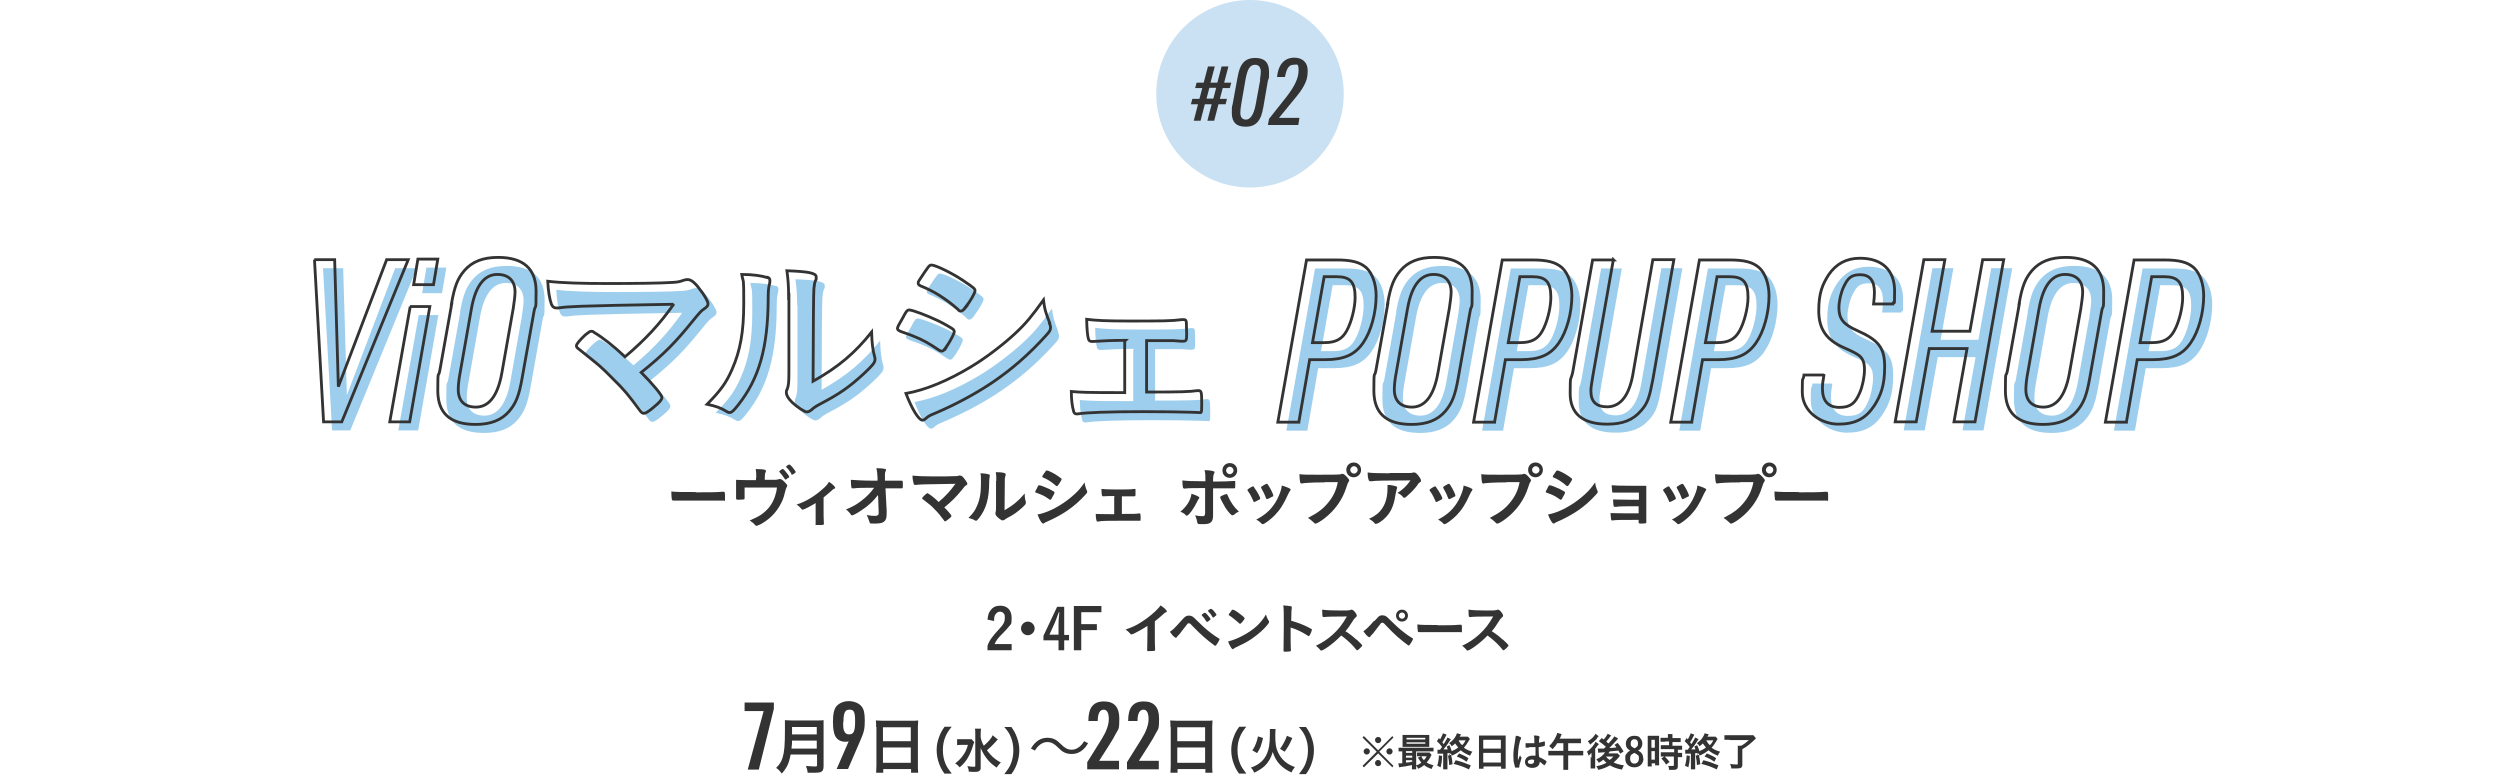 <?xml version="1.0" encoding="UTF-8"?>
<svg xmlns="http://www.w3.org/2000/svg" xmlns:xlink="http://www.w3.org/1999/xlink" version="1.1" viewBox="0 0 880 274">
  <defs>
    <clipPath id="clippath">
      <rect width="880" height="274" style="fill: none;"/>
    </clipPath>
  </defs>
  <!-- Generator: Adobe Illustrator 28.7.7, SVG Export Plug-In . SVG Version: 1.2.0 Build 194)  -->
  <g>
    <g id="_レイヤー_1" data-name="レイヤー_1">
      <g style="clip-path: url(#clippath);">
        <g id="_大見出し" data-name="大見出し">
          <g>
            <g>
              <path d="M490.1,259.1l.4.5-5,5,5,5-.4.5-5-4.9-5,4.9-.5-.5,5-5-5-5,.5-.5,5,5,5-5ZM482.2,264.5c0,.6-.5,1.1-1.1,1.1s-1.1-.5-1.1-1.1.5-1.1,1.1-1.1,1.1.5,1.1,1.1ZM486.2,268.6c0,.6-.5,1.1-1.1,1.1s-1.1-.5-1.1-1.1.5-1.1,1-1.1,0,0,0,0t0,0h0c.6,0,1.1.4,1.1,1ZM486.2,260.5c0,.6-.5,1.1-1.1,1.1s-1.1-.5-1.1-1.1.5-1.1,1.1-1.1,1.1.5,1.1,1.1ZM490.2,264.5c0,.6-.5,1.1-1.1,1.1s-1.1-.5-1.1-1.1.5-1.1,1.1-1.1,1.1.5,1.1,1.1Z" style="fill: #333;"/>
              <path d="M497.1,269.3c-1.2.2-1.4.3-2.7.5-.9.1-1.5.2-1.9.3l-.3-1.4c0,0,.1,0,.2,0,.2,0,.6,0,1.2,0v-4.2c-.6,0-.9,0-1.3,0v-1.3c.4,0,.7,0,1.4,0h9.5c.7,0,1,0,1.4,0v1.3c-.4,0-.8,0-1.4,0h-4.7v4.9c.7-.2,1.3-.5,1.8-1-.4-.5-.8-1-1.2-1.7l1.1-.5h-.4c-.4,0-.7,0-1,0v-1.3c.3,0,.6,0,1.1,0h2.3c.4,0,.8,0,1,0l.7.8c0,.1-.1.2-.2.4-.4.9-1,1.7-1.5,2.3.6.4,1.3.7,2.4,1-.3.4-.5.8-.7,1.3-1.4-.6-1.8-.7-2.6-1.4-.7.6-1.2.9-2.1,1.3-.2-.4-.4-.8-.7-1.1,0,.5,0,1,0,1.3h-1.5c0-.3,0-.7,0-1.4h0ZM503.1,261.7c0,.5,0,.8,0,1.2-.3,0-.8,0-1.2,0h-6.8c-.6,0-1,0-1.4,0,0-.4,0-.7,0-1.2v-1.8c0-.5,0-.8,0-1.2.5,0,.8,0,1.4,0h6.6c.6,0,1,0,1.4,0,0,.3,0,.6,0,1.2v1.8ZM497.1,264.4h-2.2v.6h2.2v-.6ZM497.1,266h-2.2v.7h2.2v-.7ZM497.1,267.6h-2.2v.8c.8,0,.9,0,2.2-.3v-.5ZM495.1,260.3h6.6v-.6h-6.6v.6ZM495.1,261.8h6.6v-.5h-6.6v.5ZM500.3,266.2c.3.7.5,1,.9,1.4.4-.4.7-.8,1-1.4h-1.9Z" style="fill: #333;"/>
              <path d="M507.6,266.1c0,1.8-.2,2.7-.5,4l-1.2-.6c.2-.6.3-.9.4-1.6.1-.8.2-1.3.2-2l1.2.2ZM510.4,265.7c0-.3,0-.4-.1-.6-.5,0-.6,0-.8,0v4.3c0,.7,0,1,0,1.4h-1.5c0-.4,0-.8,0-1.4v-4.1c-.3,0-1,0-1.2,0-.5,0-.5,0-.8,0v-1.4c.2,0,.3,0,.5,0h.4c.4-.5.4-.6.7-1-.7-.9-1.2-1.5-1.8-2l.7-1.1c.2.2.3.3.4.5.5-.9.9-1.7,1-2.2l1.3.5c0,0-.1.2-.2.4-.6,1.2-.9,1.7-1.3,2.3.2.3.2.3.5.6.8-1.2,1.1-1.9,1.3-2.3l1.2.6c-.1.2-.2.3-.5.7-.5.9-1.4,2.1-2.1,2.9.6,0,.9,0,1.5,0-.1-.4-.2-.6-.4-1l1-.5c.4.8.5,1.2.8,2.1.8-.3,1.7-.8,2.3-1.3-.4-.5-.7-.8-1.1-1.4-.3.3-.5.5-1.2,1-.2-.5-.5-.8-.9-1.1.7-.5,1.3-1,1.9-1.8.4-.6.8-1.3.8-1.7l1.5.4c0,0-.2.3-.5.8h1.7c.6,0,.9,0,1.2,0l.7.8c0,0-.2.4-.6,1-.6,1-.9,1.4-1.5,2.1.8.6,1.6,1,3,1.4-.4.5-.6.8-.8,1.4-1.5-.6-2.4-1.1-3.3-1.9-1,.8-2,1.4-3.2,1.9,0-.3-.1-.4-.4-.8l-.6.3ZM510.8,265.8c.3,1.1.3,1.4.5,3.2l-1.2.3c0-1.1-.2-2.2-.4-3.3l1-.3ZM517,270.8c-1.6-.8-2.9-1.3-5.3-1.9l.7-1.3c2,.5,3.1.9,5.3,1.8l-.6,1.4ZM516.2,268.1c-1.1-.8-2.1-1.3-3.4-1.8l.8-1.1c1.4.6,2.3,1,3.3,1.7l-.7,1.3ZM513.5,260.7c0,0,0,0,0,.1.5.8.6,1,1.2,1.5.5-.5.7-.8,1.2-1.7h-2.4Z" style="fill: #333;"/>
              <path d="M520.6,260.3c0-.5,0-1,0-1.4.4,0,.9,0,1.5,0h6.5c.6,0,1.1,0,1.4,0,0,.5,0,.9,0,1.4v8.7c0,.7,0,1.1,0,1.6h-1.6v-.8h-6.2v.8h-1.6c0-.5,0-1,0-1.6v-8.6ZM522.1,263.5h6.2v-3.1h-6.2v3.1ZM522.1,268.4h6.2v-3.4h-6.2v3.4Z" style="fill: #333;"/>
              <path d="M535.5,266.9c0,0,0,0,0,.2q0,0-.2.7c-.3.9-.5,1.6-.5,2.1,0,.2,0,.3-.3.3-.2,0-.6,0-.9,0s-.2,0-.3-.1c-.1-.3-.3-1.2-.5-2,0-.7-.1-1.3-.1-2.1,0-1.6.2-3.1.7-5.9,0-.4.1-.7.2-1.1.6,0,1.1.2,1.5.4.2.1.3.2.3.3s0,.2,0,.3c-.6,1-1.1,4-1.1,6.2s0,.9,0,1.5c.3-.9.5-1.3.8-1.9,0,.4.2.6.5.9ZM537.9,263.2c-.7,0-.8,0-.9-.2,0-.1,0-.6,0-.9s0-.2,0-.5c.4,0,.6,0,1.1,0,.8,0,1.2,0,2,0,0-1.8,0-2-.2-2.7.7,0,1.2,0,1.7.2.2,0,.3.1.3.3s0,0,0,.2c-.1.3-.2.9-.2,1.8.5,0,1-.2,1.8-.4,0,0,0,0,.1,0,0,0,.1,0,.2.1,0,.1,0,.7,0,1s0,.4-.2.5c-.2.1-.8.2-2,.4,0,1,0,2.6.2,3.5.9.4,1.5.7,2.1,1.1.4.3.5.4.5.5,0,.2-.3.6-.5,1-.2.2-.3.3-.3.3s0,0-.4-.3c-.3-.3-.6-.5-1.2-1h0c0,1.3-1,2.2-2.6,2.2s-2.6-.8-2.6-2.1,1.1-2.2,2.5-2.2.8,0,1.2,0q0-1.1,0-3c-.6,0-1.6,0-2.1,0ZM539,267.4c-.7,0-1.2.3-1.2.8s.4.7,1.1.7,1.1-.3,1.1-1,0-.4,0-.4c-.4-.1-.7-.2-1.1-.2Z" style="fill: #333;"/>
              <path d="M548.2,261.5c-.5.9-1,1.5-1.7,2.2-.4-.4-.7-.7-1.2-1.1,1-.9,1.9-2.2,2.5-3.6.2-.4.3-.7.3-1l1.6.4c0,.2-.2.3-.3.7,0,.3-.3.7-.4.9h6.1c.7,0,1,0,1.4,0v1.6c-.4,0-.7,0-1.4,0h-3.1v2.7h3.8c.7,0,1.1,0,1.5,0v1.6c-.4,0-.9,0-1.5,0h-3.8v3.7c0,.7,0,1,0,1.4h-1.7c0-.4,0-.8,0-1.4v-3.7h-3.8c-.6,0-1,0-1.5,0v-1.6c.4,0,.8,0,1.5,0h3.8v-2.7h-2.3Z" style="fill: #333;"/>
              <path d="M560.2,266.7v-.8s0-.3,0-.9c-.3.3-.5.6-1,1-.2-.7-.3-.9-.6-1.4,1.3-.9,2.6-2.4,3-3.5l1.2.8c-.1.2-.2.3-.4.5q0,0-.2.2s0,0-.2.3c0,0-.1.2-.3.4,0,0,0,.1-.2.2v5.4c0,.7,0,1.2,0,1.6h-1.6c0-.4,0-.8,0-1.5v-2.5ZM562.8,259c-.3.3-.6.7-.8,1.1-.6.7-1.5,1.4-2.3,2-.2-.5-.4-.8-.8-1.2,1.3-.7,2.2-1.6,2.7-2.6l1.2.9ZM567.1,258.8q-.1.1-.3.5c-.3.5-.9,1.1-1.4,1.7.4.4.5.5.8.7,1.1-1.2,1.8-2,2-2.5l1.4.7c0,0-.2.2-.5.6-.7.8-1.8,2-2.6,2.8q1,0,2.5-.2c-.2-.3-.3-.5-.7-.9l1.1-.7c.8.9,1.3,1.7,2.1,3l-1.2.8c-.3-.5-.4-.7-.6-1.1-1.7.2-2.1.2-3.1.3-.2.3-.2.4-.4.7h2.1c.4,0,.9,0,1.1,0l.8.8c0,.1-.1.2-.2.3-.5.7-1.2,1.4-2,2.1,1.1.5,2.2.8,3.6,1-.3.6-.4.8-.7,1.5-1.6-.3-3.1-.8-4.2-1.5-1.3.8-2.5,1.2-4.1,1.6-.3-.7-.4-.9-.7-1.3,1.4-.2,2.4-.6,3.6-1.2-.5-.4-.9-.8-1.1-1.1-.5.4-.9.7-1.6,1.1-.4-.6-.4-.7-.9-1.2,1.4-.6,2.5-1.5,3.1-2.5-2,.1-2,.1-2.4.2l-.2-1.5c.2,0,.5,0,.8,0s.5,0,1.4,0c.4-.4.6-.6.7-.6-.8-.7-1.2-1.1-2.5-2l1-1.1c.4.3.4.3.7.5.7-.7,1.2-1.6,1.4-2l1.3.6ZM565.3,266.3c.4.5.7.8,1.3,1.2.6-.4.9-.7,1.3-1.2h-2.6Z" style="fill: #333;"/>
              <path d="M578.5,267c0,1.8-1.3,3.1-3.2,3.1s-3.2-1.2-3.2-3,.1-1.2.4-1.7c.3-.5.6-.8,1.3-1.2-.5-.3-.7-.5-.9-.7-.4-.4-.6-1-.6-1.7,0-1.7,1.2-2.8,2.9-2.8s2,.5,2.5,1.3c.3.4.4.9.4,1.5s-.2,1.2-.6,1.7c-.2.3-.4.4-.9.7,1.3.6,1.8,1.5,1.8,2.8ZM574.2,265.7c-.3.3-.4.8-.4,1.3,0,1.1.6,1.8,1.5,1.8s1.6-.7,1.6-1.8-.1-.9-.4-1.2c-.2-.2-.4-.4-.7-.5-.1,0-.5-.3-.5-.3-.6.3-.8.5-1.1.7ZM576.3,262.8c.2-.3.3-.6.3-1.1,0-.9-.5-1.5-1.3-1.5s-1.3.6-1.3,1.5.2.9.5,1.2c.3.2.8.5.9.5.5-.3.7-.4.9-.7Z" style="fill: #333;"/>
              <path d="M580,260.4c0-.6,0-1,0-1.4.3,0,.6,0,1.2,0h1.6c.6,0,.9,0,1.2,0,0,.3,0,.6,0,1.3v7.7c0,.7,0,1.1,0,1.4h-1.4v-.7h-1.2v1.1h-1.4c0-.4,0-.9,0-1.6v-7.9ZM581.3,263.2h1.2v-2.8h-1.2v2.8ZM581.3,267.4h1.2v-3h-1.2v3ZM585.9,261.1c-.5,0-1.1,0-1.4,0v-1.4c.4,0,.8,0,1.4,0h1.2v-.3c0-.4,0-.7,0-1h1.6c0,.3,0,.6,0,1v.4h1.5c.6,0,1,0,1.4,0v1.4c-.4,0-.8,0-1.4,0h-1.5v1.3h1.9c.6,0,1.1,0,1.5,0v1.4c-.4,0-.7,0-1.3,0h-.2v1.1h.2c.6,0,1,0,1.3,0v1.5c-.4,0-.7,0-1.3,0h-.2v3c0,.8-.1,1.1-.5,1.3-.3.2-.8.2-1.5.2s-.1,0-1.1,0c0-.6-.1-1-.3-1.4.3,0,1,0,1.5,0s.5,0,.5-.4v-2.9h-3.2c-.5,0-1,0-1.4,0v-1.5c.3,0,.7,0,1.5,0h3.2v-1.1h-3.2c-.6,0-1.1,0-1.5,0v-1.4c.3,0,.8,0,1.5,0h1.4v-1.3h-1.2ZM586.5,269.2c-.5-.9-1.1-1.6-1.7-2.2l1.1-.8c.6.6,1.2,1.2,1.8,2l-1.2.9Z" style="fill: #333;"/>
              <path d="M594.8,266.1c0,1.8-.2,2.7-.5,4l-1.2-.6c.2-.6.3-.9.4-1.6.1-.8.2-1.3.2-2l1.2.2ZM597.6,265.7c0-.3,0-.4-.1-.6-.5,0-.6,0-.8,0v4.3c0,.7,0,1,0,1.4h-1.5c0-.4,0-.8,0-1.4v-4.1c-.3,0-1,0-1.2,0-.5,0-.5,0-.8,0v-1.4c.2,0,.3,0,.5,0h.4c.4-.5.4-.6.7-1-.7-.9-1.2-1.5-1.8-2l.7-1.1c.2.2.3.3.4.5.5-.9.9-1.7,1-2.2l1.3.5c0,0-.1.2-.2.4-.6,1.2-.9,1.7-1.3,2.3.2.3.2.3.5.6.8-1.2,1.1-1.9,1.3-2.3l1.2.6c-.1.2-.2.3-.5.7-.5.9-1.4,2.1-2.1,2.9.6,0,.9,0,1.5,0-.1-.4-.2-.6-.4-1l1-.5c.4.8.5,1.2.8,2.1.8-.3,1.7-.8,2.3-1.3-.4-.5-.7-.8-1.1-1.4-.3.3-.5.5-1.2,1-.2-.5-.5-.8-.9-1.1.7-.5,1.3-1,1.9-1.8.4-.6.8-1.3.8-1.7l1.5.4c0,0-.2.3-.5.8h1.7c.6,0,.9,0,1.2,0l.7.8c0,0-.2.4-.6,1-.6,1-.9,1.4-1.5,2.1.8.6,1.6,1,3,1.4-.4.5-.6.8-.8,1.4-1.5-.6-2.4-1.1-3.3-1.9-1,.8-2,1.4-3.2,1.9,0-.3-.1-.4-.3-.8l-.6.3ZM598,265.8c.3,1.1.3,1.4.5,3.2l-1.2.3c0-1.1-.2-2.2-.4-3.3l1-.3ZM604.2,270.8c-1.6-.8-2.9-1.3-5.3-1.9l.7-1.3c2,.5,3.1.9,5.3,1.8l-.6,1.4ZM603.4,268.1c-1.1-.8-2.1-1.3-3.4-1.8l.8-1.1c1.4.6,2.3,1,3.3,1.7l-.7,1.3ZM600.7,260.7c0,0,0,0,0,.1.5.8.6,1,1.2,1.5.5-.5.7-.8,1.2-1.7h-2.4Z" style="fill: #333;"/>
              <path d="M608.8,260.4c-.7,0-1.2,0-1.8,0v-1.6c.5,0,1.1,0,1.8,0h6.9c.7,0,1.1,0,1.5,0l.9,1.1c-.2.2-.3.3-.5.5-1.5,1.4-2.5,2.3-4.3,3.3v5.5c0,1-.5,1.3-2,1.3s-.9,0-1.9,0c0-.6-.2-1-.4-1.6.9.1,1.5.2,2.1.2s.6,0,.6-.3v-5c0-.5,0-1,0-1.3h1.2c1.1-.6,1.7-1.1,2.7-2h-6.7Z" style="fill: #333;"/>
            </g>
            <g>
              <path d="M268.8,250.3h-6.7v-3h10.3v2.2l-5.3,21.4h-3.9l5.6-20.6Z" style="fill: #333;"/>
              <path d="M278.3,265.6c-.2,1.1-.4,1.8-.6,2.5-.5,1.6-1.3,2.8-2.5,4.2-.6-.8-1.1-1.4-2-2,1.2-1.2,1.8-2.1,2.3-3.7.6-2,.8-4.4.8-9.9s0-2.5-.1-3.2c.8,0,1.4.1,2.5.1h8.8c1.1,0,1.7,0,2.4-.1,0,.6,0,1.2,0,2.4v13.7c0,1.1-.2,1.7-.7,2-.5.3-1.1.4-2.5.4s-1.3,0-2.4,0c-.1-1-.3-1.5-.6-2.4,1.1.1,2.3.2,3.1.2s.8-.1.8-.5v-3.7h-9.2ZM287.5,263.5v-2.8h-8.7c0,.7,0,1.4-.2,2.8h8.9ZM287.5,258.5v-2.6h-8.7v2.6h8.7Z" style="fill: #333;"/>
              <path d="M298.9,260.9c-.6.2-.9.2-1.3.2-1.7,0-2.9-.7-3.6-2-.5-1-.8-2.5-.8-5.1s.4-4.6,1.4-5.6c1-1,2.5-1.6,4.2-1.6s3.6.7,4.5,1.9c.8,1,1.1,2.4,1.1,5s-.2,3.9-1.5,6.8l-4.4,10.2h-4l4.3-9.9ZM296.8,254.1c0,1.8,0,2.6.4,3.3.3.8.9,1.1,1.7,1.1,1.6,0,2.1-1.1,2.1-4.6s-.5-4.1-2-4.1-2.1,1-2.1,4.3Z" style="fill: #333;"/>
              <path d="M308.4,255.9c0-.8,0-1.6-.1-2.3.6,0,1.3.1,2.4.1h10.2c1,0,1.7,0,2.3-.1,0,.8-.1,1.4-.1,2.2v13.6c0,1.1,0,1.8.1,2.6h-2.5v-1.3h-9.8v1.3h-2.5c0-.8.1-1.6.1-2.6v-13.5ZM310.8,260.9h9.8v-4.9h-9.8v4.9ZM310.8,268.5h9.8v-5.4h-9.8v5.4Z" style="fill: #333;"/>
              <path d="M332.5,272.4c-1-1.4-1.4-2.2-1.9-3.5-.6-1.6-.9-3.2-.9-4.9s.3-3.1.9-4.7c.5-1.3.9-2.1,1.9-3.5h2.5c-1.2,1.5-1.7,2.3-2.2,3.5-.6,1.4-.9,2.9-.9,4.7s.3,3.4.9,4.8c.5,1.2,1,1.9,2.2,3.5h-2.5Z" style="fill: #333;"/>
              <path d="M342.9,261.3q-.1.3-.4,1.1c-.6,2.1-1.1,3.1-2.1,4.8-.8,1.2-1.5,2-2.6,2.9-.5-.6-.9-1-1.6-1.4,1-.7,1.7-1.4,2.5-2.4,1-1.3,1.6-2.5,2-4.1h-2.1c-.7,0-1.3,0-1.7.1v-2.1c.5,0,.9,0,1.8,0h1.8c.8,0,1.2,0,1.5,0l1,1.1ZM351.3,260.2s-.1.2-.4.4c-.2.2-.3.4-.5.6-1,1.1-1.9,2-3,2.9.6.8,1.2,1.5,1.9,2.2,1,.9,1.7,1.4,3,2.1-.6.6-.9.9-1.5,1.8-1.4-1-2-1.5-2.9-2.5-1.1-1.3-2-2.7-2.7-4.4,0,1.7,0,2.1,0,2.6v4c0,.7,0,1.1-.4,1.4-.3.3-.8.4-1.6.4s-1.5,0-2.2-.1c0-.8-.2-1.2-.5-1.9.9.1,1.7.2,2.2.2s.6,0,.6-.4v-11.2c0-.7,0-1.3-.1-1.8h2.1c0,.5-.1,1.1-.1,1.8v1.2c.2,1.1.4,1.7,1.1,3,1.6-1.4,2.7-2.6,3.1-3.7l1.7,1.4Z" style="fill: #333;"/>
              <path d="M353.6,272.4c1.2-1.6,1.7-2.3,2.2-3.5.6-1.5.9-3,.9-4.8s-.3-3.2-.9-4.7c-.5-1.2-1-2-2.3-3.5h2.5c1,1.4,1.4,2.2,1.9,3.5.6,1.6.9,3,.9,4.7s-.3,3.2-.9,4.9c-.5,1.3-.9,2.1-1.9,3.5h-2.5Z" style="fill: #333;"/>
              <path d="M383,261.6c-1.4,2.5-3.4,3.8-5.7,3.8s-3.4-.8-4.9-2.3c-1.2-1.2-2.2-1.9-3.8-1.9s-3.3,1.2-4.3,3l-1.4-.7c1.4-2.5,3.4-3.8,5.7-3.8s3.4.8,4.9,2.3c1.2,1.2,2.2,1.9,3.8,1.9s3.3-1.2,4.3-3l1.4.7Z" style="fill: #333;"/>
              <path d="M382.7,268.3l5-8c1.7-2.7,2.6-5.1,2.6-7.2s-.6-3.3-1.8-3.3-2.1,1.1-2.1,4h-3.3c0-4.8,1.8-6.9,5.5-6.9s5.4,2.1,5.4,6.1-.3,3.5-1.2,5.2q-.6,1.3-2.7,4.6l-3.2,5h7v3h-11.2v-2.5Z" style="fill: #333;"/>
              <path d="M396.7,268.3l5-8c1.7-2.7,2.6-5.1,2.6-7.2s-.6-3.3-1.8-3.3-2.1,1.1-2.1,4h-3.3c0-4.8,1.8-6.9,5.5-6.9s5.4,2.1,5.4,6.1-.3,3.5-1.2,5.2q-.6,1.3-2.7,4.6l-3.2,5h7v3h-11.2v-2.5Z" style="fill: #333;"/>
              <path d="M412,255.9c0-.8,0-1.6-.1-2.3.6,0,1.3.1,2.4.1h10.2c1,0,1.7,0,2.3-.1,0,.8-.1,1.4-.1,2.2v13.6c0,1.1,0,1.8.1,2.6h-2.5v-1.3h-9.8v1.3h-2.5c0-.8.1-1.6.1-2.6v-13.5ZM414.4,260.9h9.8v-4.9h-9.8v4.9ZM414.4,268.5h9.8v-5.4h-9.8v5.4Z" style="fill: #333;"/>
              <path d="M436.2,272.4c-1-1.4-1.4-2.2-1.9-3.5-.6-1.6-.9-3.2-.9-4.9s.3-3.1.9-4.7c.5-1.3.9-2.1,1.9-3.5h2.5c-1.2,1.5-1.7,2.3-2.2,3.5-.6,1.4-.9,2.9-.9,4.7s.3,3.4.9,4.8c.5,1.2,1,1.9,2.2,3.5h-2.5Z" style="fill: #333;"/>
              <path d="M449,256.6c0,.5-.1.8-.1,2.3,0,2.7.2,4.3.9,5.8,1.2,2.6,3.1,4.3,6,5.3-.6.7-.8,1.1-1.2,1.9-1.6-.7-2.9-1.6-4-2.7-1.2-1.2-2-2.7-2.6-4.5-.6,2.1-1.5,3.6-2.8,4.9-1,.9-2.1,1.6-3.7,2.4-.3-.7-.6-1.2-1.2-1.8,2.3-.8,3.9-2,4.9-3.5.7-1,1.2-2.4,1.5-3.9.2-1.3.3-2.6.3-4.4s0-1.4,0-1.8h2.2ZM440.8,264.1c.7-.9.9-1.4,1.3-2.4.3-.8.5-1.4.7-2.5l1.8.6c-.3,1.2-.5,1.8-.8,2.8-.4,1.1-.7,1.5-1.3,2.5l-1.7-1ZM450.5,263.7c1.2-1.7,1.8-2.8,2.5-4.7l1.9.8c-1,2.2-1.4,3-2.7,4.8l-1.6-1Z" style="fill: #333;"/>
              <path d="M457.3,272.4c1.2-1.6,1.7-2.3,2.2-3.5.6-1.5.9-3,.9-4.8s-.3-3.2-.9-4.7c-.5-1.2-1-2-2.3-3.5h2.5c1,1.4,1.4,2.2,1.9,3.5.6,1.6.9,3,.9,4.7s-.3,3.2-.9,4.9c-.5,1.3-.9,2.1-1.9,3.5h-2.5Z" style="fill: #333;"/>
            </g>
          </g>
          <g>
            <path d="M356,228.9h-8.4v-1.6c.5-1.3.9-2.1,1.8-3.2.5-.7.7-.9,2.5-2.9,1.4-1.5,1.8-2.3,1.8-3.7s-.2-1.2-.5-1.7c-.3-.3-.7-.5-1.3-.5s-1.3.5-1.7,1.3c-.2.5-.3.9-.3,2l-2.3-.5c.2-1.6.4-2.5,1.1-3.3.8-1.1,1.9-1.6,3.4-1.6,2.5,0,4,1.6,4,4.3s-.3,2.1-1,3.1c-.5.6-.9,1.1-2.1,2.3-1.6,1.6-2.3,2.4-2.9,3.8h6v2Z" style="fill: #333;"/>
            <path d="M364.2,221.2c0,1.3-1.1,2.4-2.4,2.4s-2.4-1.1-2.4-2.4,1.1-2.4,2.4-2.4,2.4,1.1,2.4,2.4Z" style="fill: #333;"/>
            <path d="M374.6,223.5h1.7v1.9h-1.7v3.5h-2v-3.5h-5.3v-1.6l4.8-10.2h2.5v9.9ZM372.6,220.3c0-1.4,0-2.2.3-4.8h-.2c-.8,2.1-1.1,3.1-1.4,3.7l-1.9,4.2h3.2v-3.2Z" style="fill: #333;"/>
            <path d="M387.7,213.3v2.2h-7.1v4.2h5.5v2.1h-5.5v7.1h-2.6v-15.6h9.6Z" style="fill: #333;"/>
            <path d="M406.5,222.9c0,2.5,0,4.4.1,5.7h0c0,.4,0,.4-.3.5-.3,0-1.1.1-1.8.1s-.7,0-.7-.4h0c0-1.1.1-3.4.1-5.9v-2.6c-1.4.9-2,1.3-3.2,1.9-1.4.8-2.1,1.1-2.4,1.1s-.3,0-.4-.2c-.6-.7-.9-.9-1.7-1.5,2.6-.9,4-1.6,5.8-2.8,2.2-1.4,4.5-3.3,5.8-4.8.3-.3.4-.5.7-.9,1.3.8,2.2,1.7,2.2,2.1s0,.2-.3.3c-.4.2-.5.3-1.4,1.1-.9.8-1.7,1.5-2.5,2.1v4.4Z" style="fill: #333;"/>
            <path d="M415.7,218.6c1-1.1,1.2-1.3,1.5-1.5.4-.3.7-.4,1.3-.4s.9.1,1.4.4q.3.2,1.6,1.5c1.3,1.3,3.1,3,4.6,4.1,1,.8,1.6,1.2,2.9,2,.2.1.3.2.3.3s-.2.5-.6,1.2c-.5.8-.7,1.1-.9,1.1s-.2,0-.3-.1c-2.5-1.8-4.9-3.9-7.6-6.7-1-1.1-1.1-1.1-1.4-1.1s-.4,0-.6.3c-.2.2-1.4,1.8-2.1,2.7-.5.7-.5.7-1,1.2-.3.3-.4.4-.5.6-.1.2-.2.3-.4.3-.2,0-.6-.3-1.1-.8-.3-.4-.5-.6-1-1.3.9-.6,1.7-1.3,3.8-3.7ZM424.6,218.7c-.4-.7-.9-1.4-1.5-2,0-.1-.1-.1-.1-.2,0-.1.1-.3.5-.5.3-.2.4-.3.6-.3.2,0,.4.1.9.7.6.7,1.1,1.3,1.1,1.5s0,.2-.3.4c-.4.4-.7.6-.9.6s-.1,0-.2-.2ZM427.4,217.2c-.1,0-.3.2-.4.2t0,0s0,0,0,0c0,0-.1,0-.2-.2-.5-.9-1-1.5-1.5-2,0,0,0,0-.1-.2,0,0,.2-.2.3-.3.3-.2.6-.4.7-.4q.2,0,.5.2c.6.5,1.5,1.7,1.5,1.9s-.2.3-.6.6Z" style="fill: #333;"/>
            <path d="M446.6,218.4c.1.2.1.3.1.5,0,.2,0,.3-.3.7-1.1,1.4-2.3,2.6-4.1,4-2,1.6-3.7,2.6-6.1,3.7-1.5.7-1.6.8-1.9,1-.2.2-.2.2-.4.2-.2,0-.3-.2-.6-.6-.4-.6-.8-1.4-1-2.1,2-.5,4.4-1.5,6.8-3,3.1-1.9,5-3.9,6.5-6.5.2.7.4,1.1.9,2.2ZM433.3,215.1c.3-.4.5-.5.7-.5.4,0,1.9,1,3.1,2,.8.6,1,.9,1,1.1s-.4.7-.8,1.2c-.4.5-.7.7-.8.7s-.1,0-1-.8c-.5-.5-1.6-1.3-2.1-1.7q-.7-.5-.8-.5c0,0-.1-.1-.1-.2,0-.2.4-.7.9-1.3Z" style="fill: #333;"/>
            <path d="M454.3,223.3c0,1.2,0,4.5.1,5.4h0c0,.3,0,.4-.1.5-.1.1-.9.2-1.7.2s-.8,0-.8-.5h0c0-.6.1-6.4.1-8.7,0-4.6,0-5.9-.2-7.1,1.4.1,2.1.2,2.7.3.2,0,.3.2.3.3s0,0,0,.4c0,.2-.1.5-.1.8,0,0,0,1.2-.1,3.6q1.4.4,2.2.7c2,.7,3.1,1.2,4.9,2.2.2.1.2.2.2.3,0,.2-.4,1.2-.7,1.8-.2.3-.3.4-.4.4s-.2,0-.3-.1c-2-1.3-4-2.3-6.1-2.9v2.3Z" style="fill: #333;"/>
            <path d="M477.4,225c1.3,1.2,2.1,2,2.1,2.2s-.3.5-.9,1.1c-.5.4-.7.6-.8.6s-.2,0-.3-.1q-.2-.3-1.1-1.3c-1.1-1.2-2.6-2.6-4.3-3.8-1.3,1.4-3.1,2.9-4.5,3.9-1.1.8-2.2,1.4-2.5,1.4s-.2,0-.7-.6c-.3-.3-.7-.7-1.2-1.1,2.3-1.1,4-2.2,5.9-3.9,2.1-1.9,3.4-3.6,5-6.4q-6.8,0-7.9.2c-.2,0-.3,0-.3,0-.2,0-.3-.1-.4-.3,0-.6-.1-1.2-.1-2.3,1.4.2,3.5.3,6.4.3s2.4,0,3.1-.1c.3,0,.3,0,.7-.2,0,0,.1,0,.2,0,.3,0,.7.3,1.2.9.4.5.6,1,.6,1.2s0,.3-.6.8c-.3.3-.5.5-1.1,1.5-.6,1-1.5,2.3-2.3,3.2,1.6,1,2.6,1.8,3.9,3Z" style="fill: #333;"/>
            <path d="M483.8,218.6c1-1.1,1.2-1.3,1.5-1.6.4-.3.7-.4,1.3-.4s.9.1,1.4.4q.3.2,1.6,1.5c1.3,1.3,3.1,3,4.6,4.1,1,.8,1.6,1.2,2.9,2,.2.1.3.2.3.3s-.2.5-.6,1.2c-.5.8-.7,1.1-.9,1.1s-.2,0-.3-.1c-2.5-1.8-4.9-3.9-7.6-6.8-1-1.1-1.1-1.1-1.4-1.1s-.4,0-.6.3c-.2.2-1.4,1.8-2.1,2.7-.5.7-.5.7-1,1.2-.3.3-.4.4-.5.6-.1.2-.2.3-.4.3-.2,0-.6-.3-1.1-.8-.3-.4-.5-.6-1-1.3.9-.6,1.7-1.3,3.8-3.7ZM495.6,216.7c0,1.2-.9,2.1-2.1,2.1s-2.1-.9-2.1-2.1.9-2.1,2.1-2.1,2.1.9,2.1,2.1ZM492.4,216.7c0,.6.5,1.1,1.1,1.1s1.1-.5,1.1-1.1-.5-1.1-1.1-1.1-1.1.5-1.1,1.1Z" style="fill: #333;"/>
            <path d="M505.9,220.1c3.7,0,5.8,0,7.8-.2h.3c.6,0,.6,0,.6,1.6s0,1-.4,1h0c-1.3,0-2.1,0-7.8,0s-3.2,0-5,0h-.6c-.6,0-.7,0-1.1,0-.1,0-.2,0-.2,0-.2,0-.4,0-.4-.3-.1-.5-.2-1.5-.2-2.4,1.6.2,3,.2,7.2.2Z" style="fill: #333;"/>
            <path d="M528.9,225c1.3,1.2,2.1,2,2.1,2.2s-.3.5-.9,1.1c-.5.4-.7.6-.8.6s-.2,0-.3-.1q-.2-.3-1.1-1.3c-1.1-1.2-2.6-2.6-4.3-3.8-1.3,1.4-3.1,2.9-4.5,3.9-1.1.8-2.2,1.4-2.5,1.4s-.2,0-.7-.6c-.3-.3-.7-.7-1.2-1.1,2.3-1.1,4-2.2,5.9-3.9,2.1-1.9,3.4-3.6,5-6.4q-6.8,0-7.9.2c-.2,0-.3,0-.3,0-.2,0-.3-.1-.4-.3,0-.6-.1-1.2-.1-2.3,1.4.2,3.5.3,6.4.3s2.4,0,3.1-.1c.3,0,.3,0,.7-.2,0,0,.1,0,.2,0,.3,0,.7.3,1.2.9.4.5.6,1,.6,1.2s0,.3-.6.8c-.3.3-.5.5-1.1,1.5-.6,1-1.5,2.3-2.3,3.2,1.6,1,2.6,1.8,3.9,3Z" style="fill: #333;"/>
          </g>
          <g>
            <path d="M244.9,173.3c4.4,0,6.9,0,9.3-.2h.3c.7,0,.7,0,.7,1.9s0,1.2-.5,1.2h0c-1.6,0-2.5,0-9.4,0s-3.8,0-6,0h-.7c-.8,0-.9,0-1.3,0-.1,0-.2,0-.3,0-.3,0-.4-.1-.5-.3-.1-.6-.2-1.8-.2-2.9,1.9.2,3.6.2,8.7.2Z" style="fill: #333;"/>
            <path d="M266.2,168.1c0-1.3,0-2-.2-3,1.7,0,2.7.1,3.3.3.2,0,.3.2.3.4s0,.2-.1.4c-.2.4-.3.8-.3,1.9v.8h3.1c.7,0,1.2,0,1.7-.2.3,0,.4-.1.6-.1.4,0,1.1.5,1.9,1.4.4.5.6.7.6.9s0,.3-.2.6c-.2.4-.3.6-.6,1.8-.5,2.2-1,3.3-2,5-1.6,2.7-3.9,4.8-6.7,6.3-.7.3-1.1.5-1.3.5s-.3,0-.5-.3c-.4-.5-1-1-1.9-1.6,1.9-.8,2.9-1.3,4.1-2.1,2.4-1.7,3.9-3.7,4.8-6.4.4-1.2.6-2.1.7-3.1-2.2,0-3.1,0-5,0s-3.4,0-6.4,0q0,1.5,0,1.7c0,.6,0,1.1,0,2h0c0,.3,0,.4-.3.5-.2,0-1,.1-1.6.1-.9,0-1.1,0-1.1-.5s0-.3,0-.6c0-.3,0-2.9,0-3.4s0-1.5,0-2.5c.7,0,2,.1,3.6.1h3.4v-.7ZM277.5,168.1c-.5.5-.8.7-1,.7s-.1,0-.6-.7c-.4-.6-1-1.4-1.5-1.9s-.1-.1-.1-.2c0-.2.9-.9,1.2-.9s.5.2,1.2,1.1c.6.7,1.1,1.4,1.1,1.6s0,.3-.3.5ZM278.6,166.8c-.6-1-1.1-1.7-1.8-2.3,0,0-.1-.1-.1-.2,0-.1.1-.2.5-.5.3-.2.5-.3.6-.3.3,0,.9.6,1.7,1.7.3.4.6.8.6.9s0,.2-.4.5c-.4.3-.7.5-.9.5s-.2,0-.3-.2Z" style="fill: #333;"/>
            <path d="M287.4,176.9c-1.9,1.2-4.4,2.5-4.8,2.5s-.2,0-.7-.5c-.4-.5-.9-.9-1.5-1.3,3.2-1,6.3-2.9,9.1-5.4,1.2-1,1.7-1.6,2.3-2.6,1.3.8,2.2,1.8,2.2,2.1s0,.2-.3.3c-.3.1-.6.3-1.3,1-.5.5-1.5,1.2-2.5,2.1v3.8c0,2.1,0,4.2.1,5.2v.3c0,.4-.2.4-1.8.4s-1.1,0-1.1-.3h0v-.2c0,0,0-.2,0-.5,0-.6,0-2.7,0-5v-2Z" style="fill: #333;"/>
            <path d="M309,174.3c-1.4,1.9-3.2,3.6-5.3,5-1.4,1-3.3,2.1-3.7,2.1s-.3,0-.8-.7c-.5-.6-.9-1-1.4-1.4,2.3-.9,3.7-1.7,5.5-3.1,1.8-1.4,2.9-2.5,4.4-4.5-3.5,0-6,0-7.1.2-.2,0-.3,0-.4,0-.3,0-.4,0-.5-.3-.1-.4-.2-1.4-.2-2.7,1.1.1,4.7.3,7.8.3h1.6v-1.1c-.1-1.7-.2-2.3-.4-3.3,1.4,0,2.4.1,3.1.3.2,0,.3.2.3.3s0,.2-.2.5c-.1.2-.2.5-.2,1.1s0,.8,0,1.2v1c4.3,0,4.8,0,5.3,0q.2,0,.4,0c.6,0,.6.1.6,1.4s0,1.3-.5,1.3h-.1c0,0-.2,0-.4,0h-.9c-1.4,0-3.4,0-4.2,0l.3,5.9c0,.2,0,.3.1,1.6,0,.9,0,1.1,0,1.5,0,2.6-.9,3.4-4.1,3.4s-1.4,0-1.6-.1c-.2-.1-.3-.2-.5-.9-.2-.6-.4-1.2-.8-2,1.2.2,1.9.3,2.8.3s1.4-.2,1.4-1c0,0,0,0,0,0l-.2-6Z" style="fill: #333;"/>
            <path d="M336.3,170.3q-8.4.1-11.1.2t-2.7.2c-.1,0-.2,0-.3,0-.3,0-.5-.1-.6-.5-.2-.7-.4-1.6-.4-2.8,1.7.2,4.2.3,7.2.3s6.5,0,7.9-.1c.6,0,.8,0,1.2-.2.2,0,.3,0,.5,0,.5,0,1,.4,1.8,1.6.5.6.7,1.1.7,1.3s0,.3-.5.6c-.4.2-.6.5-1.3,1.4-2.2,2.7-3.5,4-6.3,6.3,1.4,1.4,2.5,2.7,2.5,3s-.3.6-1.1,1.2c-.5.4-.9.7-1.1.7s-.3,0-.4-.3c-1.5-2-2-2.6-3.2-3.8-1.5-1.6-1.6-1.6-4.3-3.7-.1,0-.2-.2-.2-.3,0-.2.4-.7,1.1-1.3.4-.3.6-.5.7-.5s.2,0,.3.1c1,.6,2.4,1.7,3.7,3,2.5-2.1,4.2-4,5.9-6.4Z" style="fill: #333;"/>
            <path d="M348.1,167c.2,0,.3.2.3.4s0,.1,0,.3c-.1.5-.2.9-.2,1.9,0,5.9-1.1,9.6-3.6,12.8-.6.7-.8.9-1,.9s-.2,0-.4-.1c-.6-.4-1.2-.6-2.3-.9,1.7-1.7,2.3-2.6,3-4.2,1-2.3,1.4-4.5,1.4-8s0-2.3-.2-3.5c1.3,0,2.4.2,3.1.4ZM350.7,169.3c0-1.2,0-2.1-.2-3.1,2.6,0,3.5.3,3.5.8s0,.2-.1.5c0,.1-.1.5-.2.9q0,.6-.1,11.2c3-1.7,5-3.4,7.1-5.9,0,1.2.1,2.2.4,2.9,0,.2,0,.3,0,.4,0,.4-.2.7-1.3,1.7-1.8,1.6-3,2.5-5.2,3.6-.5.3-.8.5-1.1.7-.2.1-.4.2-.6.2-.3,0-1.2-.6-1.8-1.2-.5-.5-.7-.8-.7-1.2s0-.2,0-.4c.2-.5.2-.9.2-2.2v-9Z" style="fill: #333;"/>
            <path d="M370.3,175.3c-.3.5-.4.6-.6.6s-.2,0-1.2-.7c-.8-.6-1.9-1.1-3.6-1.7-.4-.1-.5-.2-.5-.4s.2-.5.6-1.2c0-.2.2-.3.2-.5.3-.5.4-.6.6-.6.4,0,2.2.7,3.5,1.3.7.4,1.6.9,1.8,1,0,0,.1.2.1.3,0,.2-.3.9-.9,1.8ZM382.6,172.6c0,.2.1.4.1.5,0,.3-.1.5-.6,1-2,2.2-4,4-6.5,5.7-2.1,1.4-4.5,2.7-6.8,3.7-.7.3-.9.4-1.2.6-.2.2-.3.2-.4.2-.5,0-1.3-1.3-2-3.2,2.3-.4,5.1-1.5,7.8-3.2,1.7-1,3.8-2.6,5.3-4,1.3-1.2,2.1-2.1,3.5-4.1.1,1.1.2,1.4.7,2.8ZM372.6,170.6c-.3.4-.4.5-.6.5s-.2,0-.4-.2c-1.5-1.3-2.9-2.2-4.4-2.8-.2,0-.3-.2-.3-.3s0-.2.1-.4c1.2-1.8,1.2-1.8,1.5-1.8.5,0,2.5,1,3.8,1.9,1.2.8,1.4,1,1.4,1.2s-.6,1.2-1.1,1.9Z" style="fill: #333;"/>
            <path d="M392.4,174.6c-1.6,0-2.9,0-4,.1-.3,0-.4,0-.5-.3-.1-.4-.2-1-.2-2.3,1.1.1,2.4.2,5,.2,4.2,0,5.2,0,6.5-.2,0,0,.1,0,.2,0,.2,0,.3,0,.3.3,0,.1,0,.9,0,1.4,0,.8,0,.9-.5.9h-.2s-.9,0-.9,0h-3.2v6.2c4.2,0,5.1,0,6.1-.2h.1c.3,0,.4.2.4,1.5s0,1.1-.4,1.1-.3,0-1,0c-.8,0-3.6,0-5.6,0-4.2,0-6.9,0-8,.3h-.1c-.2,0-.3,0-.4-.3-.2-.6-.3-1.4-.3-2.4,1.2,0,1.7.1,6.5.1v-6.2Z" style="fill: #333;"/>
            <path d="M422.1,175.3c0,.1,0,.2-.2.4-.2.2-.3.4-.5.9-1.1,2.3-3,4.9-3.6,4.9s-.2,0-.7-.5c-.4-.3-.9-.6-1.6-.9,2.2-1.8,3.6-4,3.9-6.3,1.9.6,2.8,1.1,2.8,1.4ZM424.3,171.8c-5.2,0-5.4,0-7.4.2h0c-.2,0-.4-.1-.5-.4-.1-.5-.2-1.3-.2-2.5,1.4.2,3.1.3,7.2.3h.9v-.6c0-1.4,0-2.2-.3-3.3,1.4,0,2.8.2,3.2.4.2,0,.3.2.3.4s0,.2-.2.5c-.2.5-.3,1-.3,2v.7h1.6c1.6,0,4.6-.1,5.6-.2q.1,0,.3,0c.2,0,.3,0,.3.2,0,.1,0,.8,0,1.1,0,1.3,0,1.3-.5,1.3s-.4,0-1.8,0c-.8,0-1.2,0-5.5,0v4.5q0,2.4,0,4.4c0,.3,0,.5,0,.6,0,2.3-.8,3.1-3.3,3.1s-1.8,0-2-.2c-.2,0-.2-.2-.3-.6-.1-.8-.4-1.5-.7-2.3.9.2,1.7.3,2.5.3s1-.2,1-1.3v-8.7ZM434.1,181.2c-.1.1-.2.2-.3.2-.4,0-1.3-1-2.4-2.6-.9-1.5-1.9-3.4-1.9-3.7s.2-.4.6-.6c.6-.3,1.4-.6,1.6-.6s.3.1.4.4c.6,1.4,1.1,2.3,1.8,3.3.7,1,.8,1.1,2.2,2.5-.8.3-1.2.6-2,1.3ZM435.5,165.6c0,1.4-1.1,2.6-2.6,2.6s-2.6-1.1-2.6-2.6,1.1-2.6,2.6-2.6,2.6,1.1,2.6,2.6ZM431.6,165.6c0,.7.6,1.3,1.3,1.3s1.3-.6,1.3-1.3-.6-1.3-1.3-1.3-1.3.6-1.3,1.3Z" style="fill: #333;"/>
            <path d="M441.2,176.4c-.4-.9-1.1-2.4-1.5-2.9-.5-.8-.6-.8-.6-1s.3-.4.9-.8c.8-.4.8-.5,1-.5s.3,0,.6.6c.8,1,2,3.2,2,3.6s-.2.3-.6.6c-.6.3-1.3.7-1.5.7s-.2,0-.4-.4ZM454.3,172.3c0,.1,0,.2-.1.3-.2.3-.4.6-.7,1.2-1.7,3.8-2.9,5.6-4.8,7.6-1.4,1.4-3.6,3.1-4.2,3.1s-.3,0-.4-.2c-.4-.4-1.1-1-1.9-1.4,3.6-1.9,5.6-3.9,7.3-7,.9-1.8,1.6-3.6,1.7-5,2,.6,3.1,1.1,3.1,1.4ZM445.6,175.3c-.3-1-1-2.4-1.7-3.6,0,0,0-.1,0-.2s.2-.3.9-.7c.9-.5.9-.5,1.1-.5s.3.1.6.6c.8,1.2,1.7,3.1,1.7,3.5s-.1.3-.5.5c-.6.3-1.5.8-1.7.8s-.2,0-.3-.3Z" style="fill: #333;"/>
            <path d="M466.2,169.8c-4.3,0-7.3.2-8.1.4,0,0,0,0,0,0-.5,0-.6-.8-.7-3.3,1.2.2,2.7.2,6.3.2s7,0,7.6-.1c.4,0,.6,0,1-.2.1,0,.2,0,.3,0,.4,0,.9.4,1.7,1.3.5.6.6.7.6,1s0,.3-.2.5c-.2.3-.3.4-.8,2-1.3,4.2-4,8-7.6,10.8-1.4,1.1-2.8,1.9-3.2,1.9s-.3,0-.9-.6c-.6-.6-1.2-1-1.8-1.4,3.5-1.8,5.4-3.2,7.3-5.6,1.7-2.1,2.7-4.3,3.2-7q-1.9,0-4.6,0ZM479.1,165.4c0,1.4-1.1,2.6-2.6,2.6s-2.6-1.1-2.6-2.6,1.1-2.6,2.6-2.6,2.6,1.1,2.6,2.6ZM475.3,165.4c0,.7.6,1.3,1.3,1.3s1.3-.6,1.3-1.3-.6-1.3-1.3-1.3-1.3.6-1.3,1.3Z" style="fill: #333;"/>
            <path d="M489.1,166.5c2,0,3.5,0,6.5,0,1.1,0,1.4,0,1.8-.2.2,0,.3,0,.4,0,.5,0,.9.4,1.6,1.3.6.8.8,1.3.8,1.6s-.1.4-.4.6c-.4.2-.5.3-.9,1-.9,1.2-1.9,2.3-3.5,3.7-.6.6-.8.7-1.1.7s-.3,0-.4-.2c-.6-.7-1.1-1.1-2-1.5,1.8-1.1,3.1-2.3,4.6-4.4q-12.4,0-13.8.3c-.2,0-.3,0-.3,0-.4,0-.6-.2-.7-.7-.2-.6-.3-1.4-.3-2.4,1.2.2,3.2.3,7.7.3ZM491.1,171.1c.5.1.7.3.7.5s0,0-.1.4c-.1.3-.2.8-.4,1.7-.5,3.3-1.2,5.4-2.5,7.2-1,1.4-2.6,2.8-4,3.4-.2,0-.4.1-.5.1-.2,0-.4,0-.5-.3-.5-.6-1.1-1-1.9-1.5,1.4-.6,2.1-1.1,3-1.8,2.3-2,3.5-4.9,3.5-8.8s0-.9,0-1.3c1.2,0,2,.2,2.8.4Z" style="fill: #333;"/>
            <path d="M505.3,176.4c-.4-.9-1.1-2.4-1.5-2.9-.5-.8-.6-.8-.6-1s.3-.4.9-.8c.8-.4.8-.5,1-.5s.3,0,.6.6c.8,1,2,3.2,2,3.6s-.2.3-.6.6c-.6.3-1.3.7-1.5.7s-.2,0-.4-.4ZM518.3,172.3c0,.1,0,.2-.1.3-.2.3-.4.6-.7,1.2-1.7,3.8-2.9,5.6-4.8,7.6-1.4,1.4-3.6,3.1-4.2,3.1s-.3,0-.4-.2c-.4-.4-1.1-1-1.9-1.4,3.6-1.9,5.6-3.9,7.3-7,.9-1.8,1.6-3.6,1.7-5,2,.6,3.1,1.1,3.1,1.4ZM509.7,175.3c-.3-1-1-2.4-1.7-3.6,0,0,0-.1,0-.2s.2-.3.9-.7c.9-.5.9-.5,1.1-.5s.3.1.6.6c.8,1.2,1.7,3.1,1.7,3.5s-.1.3-.5.5c-.6.3-1.5.8-1.7.8s-.2,0-.3-.3Z" style="fill: #333;"/>
            <path d="M530.2,169.8c-4.3,0-7.3.2-8.1.4,0,0,0,0,0,0-.5,0-.6-.8-.7-3.3,1.2.2,2.7.2,6.3.2s7,0,7.6-.1c.4,0,.6,0,1-.2.1,0,.2,0,.3,0,.4,0,.9.4,1.7,1.3.5.6.6.7.6,1s0,.3-.2.5c-.2.3-.3.4-.8,2-1.3,4.2-4,8-7.6,10.8-1.4,1.1-2.8,1.9-3.2,1.9s-.3,0-.9-.6c-.6-.6-1.2-1-1.8-1.4,3.5-1.8,5.4-3.2,7.3-5.6,1.7-2.1,2.7-4.3,3.2-7q-1.9,0-4.6,0ZM543.1,165.4c0,1.4-1.1,2.6-2.6,2.6s-2.6-1.1-2.6-2.6,1.1-2.6,2.6-2.6,2.6,1.1,2.6,2.6ZM539.3,165.4c0,.7.6,1.3,1.3,1.3s1.3-.6,1.3-1.3-.6-1.3-1.3-1.3-1.3.6-1.3,1.3Z" style="fill: #333;"/>
            <path d="M550,175.3c-.3.5-.4.6-.6.6s-.2,0-1.2-.7c-.8-.6-1.9-1.1-3.6-1.7-.4-.1-.5-.2-.5-.4s.2-.5.6-1.2c0-.2.2-.3.2-.5.3-.5.4-.6.6-.6.4,0,2.2.7,3.5,1.3.7.4,1.6.9,1.8,1,0,0,.1.2.1.3,0,.2-.3.9-.9,1.8ZM562.3,172.6c0,.2.1.4.1.5,0,.3-.1.5-.6,1-2,2.2-4,4-6.5,5.7-2.1,1.4-4.5,2.7-6.8,3.7-.7.3-.9.4-1.2.6-.2.2-.3.2-.4.2-.5,0-1.3-1.3-2-3.2,2.3-.4,5.1-1.5,7.8-3.2,1.7-1,3.8-2.6,5.3-4,1.3-1.2,2.1-2.1,3.5-4.1.1,1.1.2,1.4.7,2.8ZM552.3,170.6c-.3.4-.4.5-.6.5s-.2,0-.4-.2c-1.5-1.3-2.9-2.2-4.4-2.8-.2,0-.3-.2-.3-.3s0-.2.1-.4c1.2-1.8,1.2-1.8,1.5-1.8.5,0,2.5,1,3.8,1.9,1.2.8,1.4,1,1.4,1.2s-.6,1.2-1.1,1.9Z" style="fill: #333;"/>
            <path d="M576.9,178.2c-.6,0-1.1,0-1.5,0-2.9,0-5.5,0-6.4.2-.4,0-.6,0-.7,0-.3,0-.4-.1-.5-2.6,1.1,0,2.6.1,5.7.1s2.8,0,3.4,0v-2.5h-2c-2.2,0-4.2,0-5.3,0-.5,0-.8,0-.9,0-.3,0-.3,0-.5,0-.1,0-.2,0-.3,0-.2,0-.3,0-.4-.2,0-.3-.1-1.1-.2-2.4,1.2.1,2.5.2,7.3.2s3.6,0,4.9,0c0,1.4,0,3,0,6.2s0,5.4,0,6.5c0,0,0,.1,0,.1,0,.2,0,.3-.2.4-.1,0-.9.1-1.6.1s-.9,0-.9-.6v-.7c-.8,0-1.5,0-1.9,0-3.7,0-6.5,0-7.3.2,0,0-.1,0-.1,0-.4,0-.4-.1-.6-2.6,1.1,0,2.9.1,5.7.1s3.6,0,4.2,0v-2.7Z" style="fill: #333;"/>
            <path d="M587.5,176.4c-.4-.9-1.1-2.4-1.5-2.9-.5-.8-.6-.8-.6-1s.3-.4.9-.8c.8-.4.8-.5,1-.5s.3,0,.6.6c.8,1,2,3.2,2,3.6s-.2.3-.6.6c-.6.3-1.3.7-1.5.7s-.2,0-.4-.4ZM600.6,172.3c0,.1,0,.2-.1.3-.2.3-.4.6-.7,1.2-1.7,3.8-2.9,5.6-4.8,7.6-1.4,1.4-3.6,3.1-4.2,3.1s-.3,0-.4-.2c-.4-.4-1.1-1-1.9-1.4,3.6-1.9,5.6-3.9,7.3-7,.9-1.8,1.6-3.6,1.7-5,2,.6,3.1,1.1,3.1,1.4ZM591.9,175.3c-.3-1-1-2.4-1.7-3.6,0,0,0-.1,0-.2s.2-.3.9-.7c.9-.5.9-.5,1.1-.5s.3.1.6.6c.8,1.2,1.7,3.1,1.7,3.5s-.1.3-.5.5c-.6.3-1.5.8-1.7.8s-.2,0-.3-.3Z" style="fill: #333;"/>
            <path d="M612.5,169.8c-4.3,0-7.3.2-8.1.4,0,0,0,0,0,0-.5,0-.6-.8-.7-3.3,1.2.2,2.7.2,6.3.2s7,0,7.6-.1c.4,0,.6,0,1-.2.1,0,.2,0,.3,0,.4,0,.9.4,1.7,1.3.5.6.6.7.6,1s0,.3-.2.5c-.2.3-.3.4-.8,2-1.3,4.2-4,8-7.6,10.8-1.4,1.1-2.8,1.9-3.2,1.9s-.3,0-.9-.6c-.6-.6-1.2-1-1.8-1.4,3.5-1.8,5.4-3.2,7.3-5.6,1.7-2.1,2.7-4.3,3.2-7q-1.9,0-4.6,0ZM625.4,165.4c0,1.4-1.1,2.6-2.6,2.6s-2.6-1.1-2.6-2.6,1.1-2.6,2.6-2.6,2.6,1.1,2.6,2.6ZM621.6,165.4c0,.7.6,1.3,1.3,1.3s1.3-.6,1.3-1.3-.6-1.3-1.3-1.3-1.3.6-1.3,1.3Z" style="fill: #333;"/>
            <path d="M633.2,173.3c4.4,0,6.9,0,9.3-.2h.3c.7,0,.7,0,.7,1.9s0,1.2-.5,1.2h0c-1.6,0-2.5,0-9.4,0s-3.8,0-6,0h-.7c-.8,0-.9,0-1.3,0-.1,0-.2,0-.3,0-.3,0-.4-.1-.5-.3-.1-.6-.2-1.8-.2-2.9,1.9.2,3.6.2,8.7.2Z" style="fill: #333;"/>
          </g>
          <g>
            <g>
              <path d="M113.6,94.4h7.2l1.3,44.7,17-44.7h7.6l-23.4,57.1h-6.4l-3.2-57.1Z" style="fill: #9dceed;"/>
              <path d="M147.3,110.9h7l-7.1,40.6h-7l7.2-40.6ZM150.1,94.2h7l-1.5,9h-7l1.5-9Z" style="fill: #9dceed;"/>
              <path d="M161.9,110c1.1-6.3,2.2-9,4.6-11.8,2.7-3.1,6.5-4.6,11.8-4.6,8.9,0,13.4,4,13.4,11.9s-.2,4.2-.7,7l-4.2,23.5c-1.1,6.3-2.2,9-4.6,11.8-2.7,3.1-6.5,4.6-11.8,4.6-8.9,0-13.3-3.9-13.3-11.9s.2-4.3.7-7l4.2-23.5ZM183.6,112c.4-2.6.7-5,.7-6.2,0-3.9-2.2-6.2-6.2-6.2s-7.6,3-9.2,12.3l-3.9,22.1c-.5,2.5-.7,4.8-.7,6.1,0,4,2.2,6.2,6.2,6.2s7.6-3,9.2-12.3l3.9-22.1Z" style="fill: #9dceed;"/>
              <path d="M240.1,110.1q-24.4.4-32.5.7-5.8.2-8,.6c-.3,0-.7,0-.8,0-.8,0-1.3-.4-1.7-1.3-.7-2-1.1-4.6-1.3-8.1,4.8.6,12.2.8,21.1.8s19-.1,23-.4c1.8-.1,2.5-.3,3.6-.7.6-.2,1-.3,1.5-.3,1.4,0,2.8,1.2,5.2,4.6,1.3,1.9,2,3.2,2,3.9s-.1.9-1.3,1.8c-1.1.7-1.6,1.3-3.9,4.1-6.3,7.8-10.2,11.8-18.3,18.3,4.2,4.2,7.3,8,7.3,8.8s-.9,1.8-3.1,3.6c-1.5,1.3-2.7,2-3.2,2s-.8-.2-1.3-.8c-4.3-5.8-5.7-7.5-9.5-11.2-4.5-4.6-4.7-4.7-12.5-10.9-.3-.2-.5-.6-.5-.9,0-.6,1.2-2,3.1-3.8,1.1-.9,1.7-1.3,2.1-1.3s.6,0,1,.4c2.9,1.7,6.9,4.8,10.9,8.6,7.2-6.1,12.3-11.6,17.2-18.6Z" style="fill: #9dceed;"/>
              <path d="M273.2,100.6c.6.2.8.6.8,1.2s0,.4-.1,1c-.4,1.5-.5,2.7-.5,5.5-.1,17.1-3.2,28-10.6,37.3-1.6,2-2.2,2.6-2.9,2.6s-.6-.1-1.2-.4c-1.9-1.2-3.6-1.8-6.8-2.5,4.8-4.9,6.7-7.5,8.8-12.3,2.9-6.6,4.1-13.2,4.1-23.2s-.1-6.7-.7-10.2c3.9,0,7.1.5,9,1.1ZM280.6,107.4c0-3.4-.2-6.2-.6-9.1,7.6.3,10.3.8,10.3,2.2s0,.6-.3,1.4c-.2.4-.4,1.5-.5,2.6q-.2,1.9-.3,32.7c8.9-5,14.7-9.9,20.6-17.3.1,3.6.4,6.3,1,8.4.2.6.2.8.2,1.2,0,1.1-.7,2-3.9,5-5.2,4.8-8.7,7.2-15.2,10.6-1.5.8-2.5,1.4-3.3,2.2-.5.4-1.1.7-1.6.7-.8,0-3.4-1.7-5.2-3.4-1.4-1.4-2-2.5-2-3.4s0-.6.3-1.2c.5-1.3.6-2.6.6-6.4v-26.3Z" style="fill: #9dceed;"/>
              <path d="M336.3,124.8c-1,1.5-1.3,1.8-1.8,1.8s-.5,0-3.5-2c-2.5-1.6-5.5-3.1-10.6-4.8-1.1-.4-1.5-.7-1.5-1.2s.6-1.5,1.7-3.4c.3-.6.6-1,.7-1.3.8-1.4,1.1-1.8,1.7-1.8,1.2,0,6.4,2,10.2,3.8,2.1,1,4.8,2.6,5.3,3,.2.3.4.5.4.8,0,.7-1,2.6-2.6,5.2ZM372.4,116.8c.3.7.4,1.1.4,1.5,0,.9-.4,1.5-1.7,2.9-5.8,6.4-11.8,11.7-18.9,16.5-6.1,4.1-13.1,7.8-19.9,10.7-2,.8-2.7,1.2-3.4,1.9-.6.5-.8.6-1.2.6-1.3,0-3.7-3.9-5.8-9.4,6.8-1.2,14.8-4.5,22.9-9.4,5-3,11.1-7.6,15.4-11.6,3.9-3.6,6-6.2,10.1-11.9.4,3.3.7,4.2,2.2,8.1ZM343,111.1c-.9,1.1-1.3,1.4-1.8,1.4s-.6-.1-1-.6c-4.3-3.8-8.5-6.4-13-8.2-.7-.3-1-.6-1-1s0-.5.4-1.1c3.4-5.1,3.5-5.3,4.3-5.3,1.4,0,7.2,2.8,11.2,5.5s4.1,2.9,4.1,3.6-1.6,3.6-3.3,5.7Z" style="fill: #9dceed;"/>
              <path d="M399.2,122.8c-4.8,0-8.5.2-11.6.4-1,0-1.3-.2-1.5-1-.3-1.2-.5-2.9-.6-6.8,3.2.4,6.9.6,14.6.6,12.3,0,15.1,0,19-.5.2,0,.4,0,.6,0,.6,0,.8.2.9,1,0,.4.1,2.6.1,4,0,2.3-.1,2.6-1.3,2.6h-.7c0,0-2.7-.2-2.7-.2h-9.4v18.1c12.3,0,15-.1,17.9-.5h.4c1,0,1.1.6,1.1,4.5s-.1,3.2-1.1,3.2-1,0-2.9-.1c-2.4-.1-10.4-.2-16.5-.2-12.1,0-20.2.3-23.2.8h-.3c-.6,0-1-.3-1.1-1-.5-1.6-.8-4.2-.8-6.9,3.4.3,5,.4,18.8.4v-18.1Z" style="fill: #9dceed;"/>
              <path d="M460.2,151.6h-7.4l10.1-57.1h10.6c5.3,0,8.2.8,10.4,2.7,2.2,2,3.5,5.8,3.5,9.9,0,6-1.8,12.6-4.6,16.6-2.9,4.2-6.7,5.9-13.4,5.9h-5.4l-3.8,21.9ZM469.3,123.6c3.8,0,6.1-1.2,7.7-4.1,1.7-3,3-8.2,3-11.8,0-5.4-1.7-7.3-6.5-7.3h-4.4l-4.1,23.2h4.3Z" style="fill: #9dceed;"/>
              <path d="M491.4,110c1.1-6.3,2.2-9,4.6-11.8,2.7-3.1,6.5-4.6,11.8-4.6,8.9,0,13.4,4,13.4,11.9s-.2,4.2-.7,7l-4.2,23.5c-1.1,6.3-2.2,9-4.6,11.8-2.7,3.1-6.5,4.6-11.8,4.6-8.9,0-13.3-3.9-13.3-11.9s.2-4.3.7-7l4.2-23.5ZM513.1,112c.4-2.6.7-5,.7-6.2,0-3.9-2.2-6.2-6.2-6.2s-7.6,3-9.2,12.3l-3.9,22.1c-.5,2.5-.7,4.8-.7,6.1,0,4,2.2,6.2,6.2,6.2s7.6-3,9.2-12.3l3.9-22.1Z" style="fill: #9dceed;"/>
              <path d="M529.1,151.6h-7.4l10.1-57.1h10.6c5.3,0,8.2.8,10.4,2.7,2.2,2,3.5,5.8,3.5,9.9,0,6-1.8,12.6-4.6,16.6-2.9,4.2-6.7,5.9-13.4,5.9h-5.4l-3.8,21.9ZM538.2,123.6c3.8,0,6.1-1.2,7.7-4.1,1.7-3,3-8.2,3-11.8,0-5.4-1.7-7.3-6.5-7.3h-4.4l-4.1,23.2h4.3Z" style="fill: #9dceed;"/>
              <path d="M570.9,94.4l-7.2,40.8c-.6,3.8-.7,4.1-.7,5.5,0,3.7,1.9,5.5,5.7,5.5s7.4-2.6,9-11l7.1-40.8h7.4l-7.4,42.2c-1.2,6.4-1.9,8.4-4.1,10.9-2.9,3.4-6.5,4.8-12,4.8-8.6,0-13-3.7-13-10.8s.2-4.2.9-7.5l7-39.5h7.4Z" style="fill: #9dceed;"/>
              <path d="M598.5,151.6h-7.4l10.1-57.1h10.6c5.3,0,8.2.8,10.4,2.7,2.2,2,3.5,5.8,3.5,9.9,0,6-1.8,12.6-4.6,16.6-2.9,4.2-6.7,5.9-13.4,5.9h-5.4l-3.8,21.9ZM607.6,123.6c3.8,0,6.1-1.2,7.7-4.1,1.7-3,3-8.2,3-11.8,0-5.4-1.7-7.3-6.5-7.3h-4.4l-4.1,23.2h4.3Z" style="fill: #9dceed;"/>
              <path d="M645,135.1c-.4,2.3-.5,3.3-.5,4.7,0,4.3,2,6.6,6,6.6s5.6-1.6,7.1-5.1c1-2.2,1.7-5.7,1.7-8.2s-.6-3.7-1.6-4.7q-1-1-5.6-3c-6.2-2.7-8.9-6.6-8.9-13s1.4-9.4,3.5-12.7c2.6-3.8,6.2-5.8,11-5.8,7.8,0,12.2,4.2,12.2,11.5s-.2,2.6-.6,4.6h-6.8c.2-1.8.3-2.7.3-4.1,0-4.2-1.7-6.2-5-6.2s-4.4,1.3-5.8,4.2c-1,2.1-1.7,5.1-1.7,7.5,0,3.8,1.6,5.8,6.3,7.9,7.7,3.4,9.8,6.1,9.8,12.8s-1.4,10.1-3.6,13.6c-3,4.6-6.7,6.6-12.7,6.6s-12.7-4.3-12.7-11.3.2-3.1.6-6h6.8Z" style="fill: #9dceed;"/>
              <path d="M680.2,94.4h7.4l-4.5,25.2h13.3l4.5-25.2h7.4l-10.1,57.1h-7.4l4.6-25.8h-13.3l-4.6,25.8h-7.4l10.1-57.1Z" style="fill: #9dceed;"/>
              <path d="M713.7,110c1.1-6.3,2.2-9,4.6-11.8,2.7-3.1,6.5-4.6,11.8-4.6,8.9,0,13.4,4,13.4,11.9s-.2,4.2-.7,7l-4.2,23.5c-1.1,6.3-2.2,9-4.6,11.8-2.7,3.1-6.5,4.6-11.8,4.6-8.9,0-13.3-3.9-13.3-11.9s.2-4.3.7-7l4.2-23.5ZM735.4,112c.4-2.6.7-5,.7-6.2,0-3.9-2.2-6.2-6.2-6.2s-7.6,3-9.2,12.3l-3.9,22.1c-.5,2.5-.7,4.8-.7,6.1,0,4,2.2,6.2,6.2,6.2s7.6-3,9.2-12.3l3.9-22.1Z" style="fill: #9dceed;"/>
              <path d="M751.5,151.6h-7.4l10.1-57.1h10.6c5.3,0,8.2.8,10.4,2.7,2.2,2,3.5,5.8,3.5,9.9,0,6-1.8,12.6-4.6,16.6-2.9,4.2-6.7,5.9-13.4,5.9h-5.4l-3.8,21.9ZM760.6,123.6c3.8,0,6.1-1.2,7.7-4.1,1.7-3,3-8.2,3-11.8,0-5.4-1.7-7.3-6.5-7.3h-4.4l-4.1,23.2h4.3Z" style="fill: #9dceed;"/>
            </g>
            <g>
              <path d="M110.6,91.4h7.2l1.3,44.7,17-44.7h7.6l-23.4,57.1h-6.4l-3.2-57.1Z" style="fill: none; stroke: #333;"/>
              <path d="M144.3,107.9h7l-7.1,40.6h-7l7.2-40.6ZM147.1,91.2h7l-1.5,9h-7l1.5-9Z" style="fill: none; stroke: #333;"/>
              <path d="M158.9,107c1.1-6.3,2.2-9,4.6-11.8,2.7-3.1,6.5-4.6,11.8-4.6,8.9,0,13.4,4,13.4,11.9s-.2,4.2-.7,7l-4.2,23.5c-1.1,6.3-2.2,9-4.6,11.8-2.7,3.1-6.5,4.6-11.8,4.6-8.9,0-13.3-3.9-13.3-11.9s.2-4.3.7-7l4.2-23.5ZM180.6,109c.4-2.6.7-5,.7-6.2,0-3.9-2.2-6.2-6.2-6.2s-7.6,3-9.2,12.3l-3.9,22.1c-.5,2.5-.7,4.8-.7,6.1,0,4,2.2,6.2,6.2,6.2s7.6-3,9.2-12.3l3.9-22.1Z" style="fill: none; stroke: #333;"/>
              <path d="M237.1,107.1q-24.4.4-32.5.7-5.8.2-8,.6c-.3,0-.7,0-.8,0-.8,0-1.3-.4-1.7-1.3-.7-2-1.1-4.6-1.3-8.1,4.8.6,12.2.8,21.1.8s19-.1,23-.4c1.8-.1,2.5-.3,3.6-.7.6-.2,1-.3,1.5-.3,1.4,0,2.8,1.2,5.2,4.6,1.3,1.9,2,3.2,2,3.9s-.1.9-1.3,1.8c-1.1.7-1.6,1.3-3.9,4.1-6.3,7.8-10.2,11.8-18.3,18.3,4.2,4.2,7.3,8,7.3,8.8s-.9,1.8-3.1,3.6c-1.5,1.3-2.7,2-3.2,2s-.8-.2-1.3-.8c-4.3-5.8-5.7-7.5-9.5-11.2-4.5-4.6-4.7-4.7-12.5-10.9-.3-.2-.5-.6-.5-.9,0-.6,1.2-2,3.1-3.8,1.1-.9,1.7-1.3,2.1-1.3s.6,0,1,.4c2.9,1.7,6.9,4.8,10.9,8.6,7.2-6.1,12.3-11.6,17.2-18.6Z" style="fill: none; stroke: #333;"/>
              <path d="M270.2,97.6c.6.2.8.6.8,1.2s0,.4-.1,1c-.4,1.5-.5,2.7-.5,5.5-.1,17.1-3.2,28-10.6,37.3-1.6,2-2.2,2.6-2.9,2.6s-.6-.1-1.2-.4c-1.9-1.2-3.6-1.8-6.8-2.5,4.8-4.9,6.7-7.5,8.8-12.3,2.9-6.6,4.1-13.2,4.1-23.2s-.1-6.7-.7-10.2c3.9,0,7.1.5,9,1.1ZM277.6,104.4c0-3.4-.2-6.2-.6-9.1,7.6.3,10.3.8,10.3,2.2s0,.6-.3,1.4c-.2.4-.4,1.5-.5,2.6q-.2,1.9-.3,32.7c8.9-5,14.7-9.9,20.6-17.3.1,3.6.4,6.3,1,8.4.2.6.2.8.2,1.2,0,1.1-.7,2-3.9,5-5.2,4.8-8.7,7.2-15.2,10.6-1.5.8-2.5,1.4-3.3,2.2-.5.4-1.1.7-1.6.7-.8,0-3.4-1.7-5.2-3.4-1.4-1.4-2-2.5-2-3.4s0-.6.3-1.2c.5-1.3.6-2.6.6-6.4v-26.3Z" style="fill: none; stroke: #333;"/>
              <path d="M333.3,121.8c-1,1.5-1.3,1.8-1.8,1.8s-.5,0-3.5-2c-2.5-1.6-5.5-3.1-10.6-4.8-1.1-.4-1.5-.7-1.5-1.2s.6-1.5,1.7-3.4c.3-.6.6-1,.7-1.3.8-1.4,1.1-1.8,1.7-1.8,1.2,0,6.4,2,10.2,3.8,2.1,1,4.8,2.6,5.3,3,.2.3.4.5.4.8,0,.7-1,2.6-2.6,5.2ZM369.4,113.8c.3.7.4,1.1.4,1.5,0,.9-.4,1.5-1.7,2.9-5.8,6.4-11.8,11.7-18.9,16.5-6.1,4.1-13.1,7.8-19.9,10.7-2,.8-2.7,1.2-3.4,1.9-.6.5-.8.6-1.2.6-1.3,0-3.7-3.9-5.8-9.4,6.8-1.2,14.8-4.5,22.9-9.4,5-3,11.1-7.6,15.4-11.6,3.9-3.6,6-6.2,10.1-11.9.4,3.3.7,4.2,2.2,8.1ZM340,108.1c-.9,1.1-1.3,1.4-1.8,1.4s-.6-.1-1-.6c-4.3-3.8-8.5-6.4-13-8.2-.7-.3-1-.6-1-1s0-.5.4-1.1c3.4-5.1,3.5-5.3,4.3-5.3,1.4,0,7.2,2.8,11.2,5.5s4.1,2.9,4.1,3.6-1.6,3.6-3.3,5.7Z" style="fill: none; stroke: #333;"/>
              <path d="M396.2,119.8c-4.8,0-8.5.2-11.6.4-1,0-1.3-.2-1.5-1-.3-1.2-.5-2.9-.6-6.8,3.2.4,6.9.6,14.6.6,12.3,0,15.1,0,19-.5.2,0,.4,0,.6,0,.6,0,.8.2.9,1,0,.4.1,2.6.1,4,0,2.3-.1,2.6-1.3,2.6h-.7c0,0-2.7-.2-2.7-.2h-9.4v18.1c12.3,0,15-.1,17.9-.5h.4c1,0,1.1.6,1.1,4.5s-.1,3.2-1.1,3.2-1,0-2.9-.1c-2.4-.1-10.4-.2-16.5-.2-12.1,0-20.2.3-23.2.8h-.3c-.6,0-1-.3-1.1-1-.5-1.6-.8-4.2-.8-6.9,3.4.3,5,.4,18.8.4v-18.1Z" style="fill: none; stroke: #333;"/>
              <path d="M457.2,148.6h-7.4l10.1-57.1h10.6c5.3,0,8.2.8,10.4,2.7,2.2,2,3.5,5.8,3.5,9.9,0,6-1.8,12.6-4.6,16.6-2.9,4.2-6.7,5.9-13.4,5.9h-5.4l-3.8,21.9ZM466.3,120.6c3.8,0,6.1-1.2,7.7-4.1,1.7-3,3-8.2,3-11.8,0-5.4-1.7-7.3-6.5-7.3h-4.4l-4.1,23.2h4.3Z" style="fill: none; stroke: #333;"/>
              <path d="M488.4,107c1.1-6.3,2.2-9,4.6-11.8,2.7-3.1,6.5-4.6,11.8-4.6,8.9,0,13.4,4,13.4,11.9s-.2,4.2-.7,7l-4.2,23.5c-1.1,6.3-2.2,9-4.6,11.8-2.7,3.1-6.5,4.6-11.8,4.6-8.9,0-13.3-3.9-13.3-11.9s.2-4.3.7-7l4.2-23.5ZM510.1,109c.4-2.6.7-5,.7-6.2,0-3.9-2.2-6.2-6.2-6.2s-7.6,3-9.2,12.3l-3.9,22.1c-.5,2.5-.7,4.8-.7,6.1,0,4,2.2,6.2,6.2,6.2s7.6-3,9.2-12.3l3.9-22.1Z" style="fill: none; stroke: #333;"/>
              <path d="M526.1,148.6h-7.4l10.1-57.1h10.6c5.3,0,8.2.8,10.4,2.7,2.2,2,3.5,5.8,3.5,9.9,0,6-1.8,12.6-4.6,16.6-2.9,4.2-6.7,5.9-13.4,5.9h-5.4l-3.8,21.9ZM535.2,120.6c3.8,0,6.1-1.2,7.7-4.1,1.7-3,3-8.2,3-11.8,0-5.4-1.7-7.3-6.5-7.3h-4.4l-4.1,23.2h4.3Z" style="fill: none; stroke: #333;"/>
              <path d="M567.9,91.4l-7.2,40.8c-.6,3.8-.7,4.1-.7,5.5,0,3.7,1.9,5.5,5.7,5.5s7.4-2.6,9-11l7.1-40.8h7.4l-7.4,42.2c-1.2,6.4-1.9,8.4-4.1,10.9-2.9,3.4-6.5,4.8-12,4.8-8.6,0-13-3.7-13-10.8s.2-4.2.9-7.5l7-39.5h7.4Z" style="fill: none; stroke: #333;"/>
              <path d="M595.5,148.6h-7.4l10.1-57.1h10.6c5.3,0,8.2.8,10.4,2.7,2.2,2,3.5,5.8,3.5,9.9,0,6-1.8,12.6-4.6,16.6-2.9,4.2-6.7,5.9-13.4,5.9h-5.4l-3.8,21.9ZM604.6,120.6c3.8,0,6.1-1.2,7.7-4.1,1.7-3,3-8.2,3-11.8,0-5.4-1.7-7.3-6.5-7.3h-4.4l-4.1,23.2h4.3Z" style="fill: none; stroke: #333;"/>
              <path d="M642,132.1c-.4,2.3-.5,3.3-.5,4.7,0,4.3,2,6.6,6,6.6s5.6-1.6,7.1-5.1c1-2.2,1.7-5.7,1.7-8.2s-.6-3.7-1.6-4.7q-1-1-5.6-3c-6.2-2.7-8.9-6.6-8.9-13s1.4-9.4,3.5-12.7c2.6-3.8,6.2-5.8,11-5.8,7.8,0,12.2,4.2,12.2,11.5s-.2,2.6-.6,4.6h-6.8c.2-1.8.3-2.7.3-4.1,0-4.2-1.7-6.2-5-6.2s-4.4,1.3-5.8,4.2c-1,2.1-1.7,5.1-1.7,7.5,0,3.8,1.6,5.8,6.3,7.9,7.7,3.4,9.8,6.1,9.8,12.8s-1.4,10.1-3.6,13.6c-3,4.6-6.7,6.6-12.7,6.6s-12.7-4.3-12.7-11.3.2-3.1.6-6h6.8Z" style="fill: none; stroke: #333;"/>
              <path d="M677.2,91.4h7.4l-4.5,25.2h13.3l4.5-25.2h7.4l-10.1,57.1h-7.4l4.6-25.8h-13.3l-4.6,25.8h-7.4l10.1-57.1Z" style="fill: none; stroke: #333;"/>
              <path d="M710.7,107c1.1-6.3,2.2-9,4.6-11.8,2.7-3.1,6.5-4.6,11.8-4.6,8.9,0,13.4,4,13.4,11.9s-.2,4.2-.7,7l-4.2,23.5c-1.1,6.3-2.2,9-4.6,11.8-2.7,3.1-6.5,4.6-11.8,4.6-8.9,0-13.3-3.9-13.3-11.9s.2-4.3.7-7l4.2-23.5ZM732.4,109c.4-2.6.7-5,.7-6.2,0-3.9-2.2-6.2-6.2-6.2s-7.6,3-9.2,12.3l-3.9,22.1c-.5,2.5-.7,4.8-.7,6.1,0,4,2.2,6.2,6.2,6.2s7.6-3,9.2-12.3l3.9-22.1Z" style="fill: none; stroke: #333;"/>
              <path d="M748.5,148.6h-7.4l10.1-57.1h10.6c5.3,0,8.2.8,10.4,2.7,2.2,2,3.5,5.8,3.5,9.9,0,6-1.8,12.6-4.6,16.6-2.9,4.2-6.7,5.9-13.4,5.9h-5.4l-3.8,21.9ZM757.6,120.6c3.8,0,6.1-1.2,7.7-4.1,1.7-3,3-8.2,3-11.8,0-5.4-1.7-7.3-6.5-7.3h-4.4l-4.1,23.2h4.3Z" style="fill: none; stroke: #333;"/>
            </g>
          </g>
          <g>
            <circle cx="440" cy="33" r="33" style="fill: #c9e1f2;"/>
            <g>
              <path d="M423.2,31h-2.5l.5-1.9h2.5l1.5-5.7h2.4l-1.5,5.7h2.4l1.5-5.7h2.4l-1.5,5.7h2.5l-.5,1.9h-2.5l-1,3.8h2.5l-.5,1.9h-2.5l-1.5,5.8h-2.4l1.5-5.8h-2.4l-1.5,5.8h-2.4l1.5-5.8h-2.5l.5-1.9h2.5l1-3.8ZM427.1,34.7l1-3.8h-2.4l-1,3.8h2.4Z" style="fill: #333;"/>
              <path d="M435.6,27.3c.5-2.7,1-4,1.9-5.1,1.1-1.3,2.5-1.8,4.4-1.8,3.2,0,4.8,1.6,4.8,4.8s0,1.8-.4,3.2l-1.6,9.3c-.5,2.7-1,4-1.9,5.1-1.1,1.3-2.5,1.8-4.4,1.8-3.2,0-4.8-1.6-4.8-4.8s.1-2,.3-3.2l1.7-9.3ZM443.5,28.1c.2-1.1.3-2.3.3-2.9,0-1.5-.7-2.4-2-2.4-1.8,0-2.7,1.4-3.4,5.3l-1.5,8.7c-.2,1.1-.3,2.2-.3,2.9,0,1.6.7,2.4,2,2.4s2.7-1.4,3.4-5.3l1.6-8.7Z" style="fill: #333;"/>
              <path d="M446.5,42.1l6.4-8.1c2.8-3.6,4.2-6.5,4.2-9.2s-.6-2-1.7-2c-1.7,0-2.5,1.2-3.1,4.3h-2.8c.3-2.2.7-3.3,1.4-4.4,1.1-1.6,2.7-2.4,4.7-2.4,2.9,0,4.7,1.7,4.7,4.5s-.6,4.1-1.5,5.7c-.8,1.4-1.2,2-4.1,5.5l-4.5,5.5h7.2l-.4,2.5h-10.7l.4-2.1Z" style="fill: #333;"/>
            </g>
          </g>
        </g>
      </g>
    </g>
  </g>
</svg>